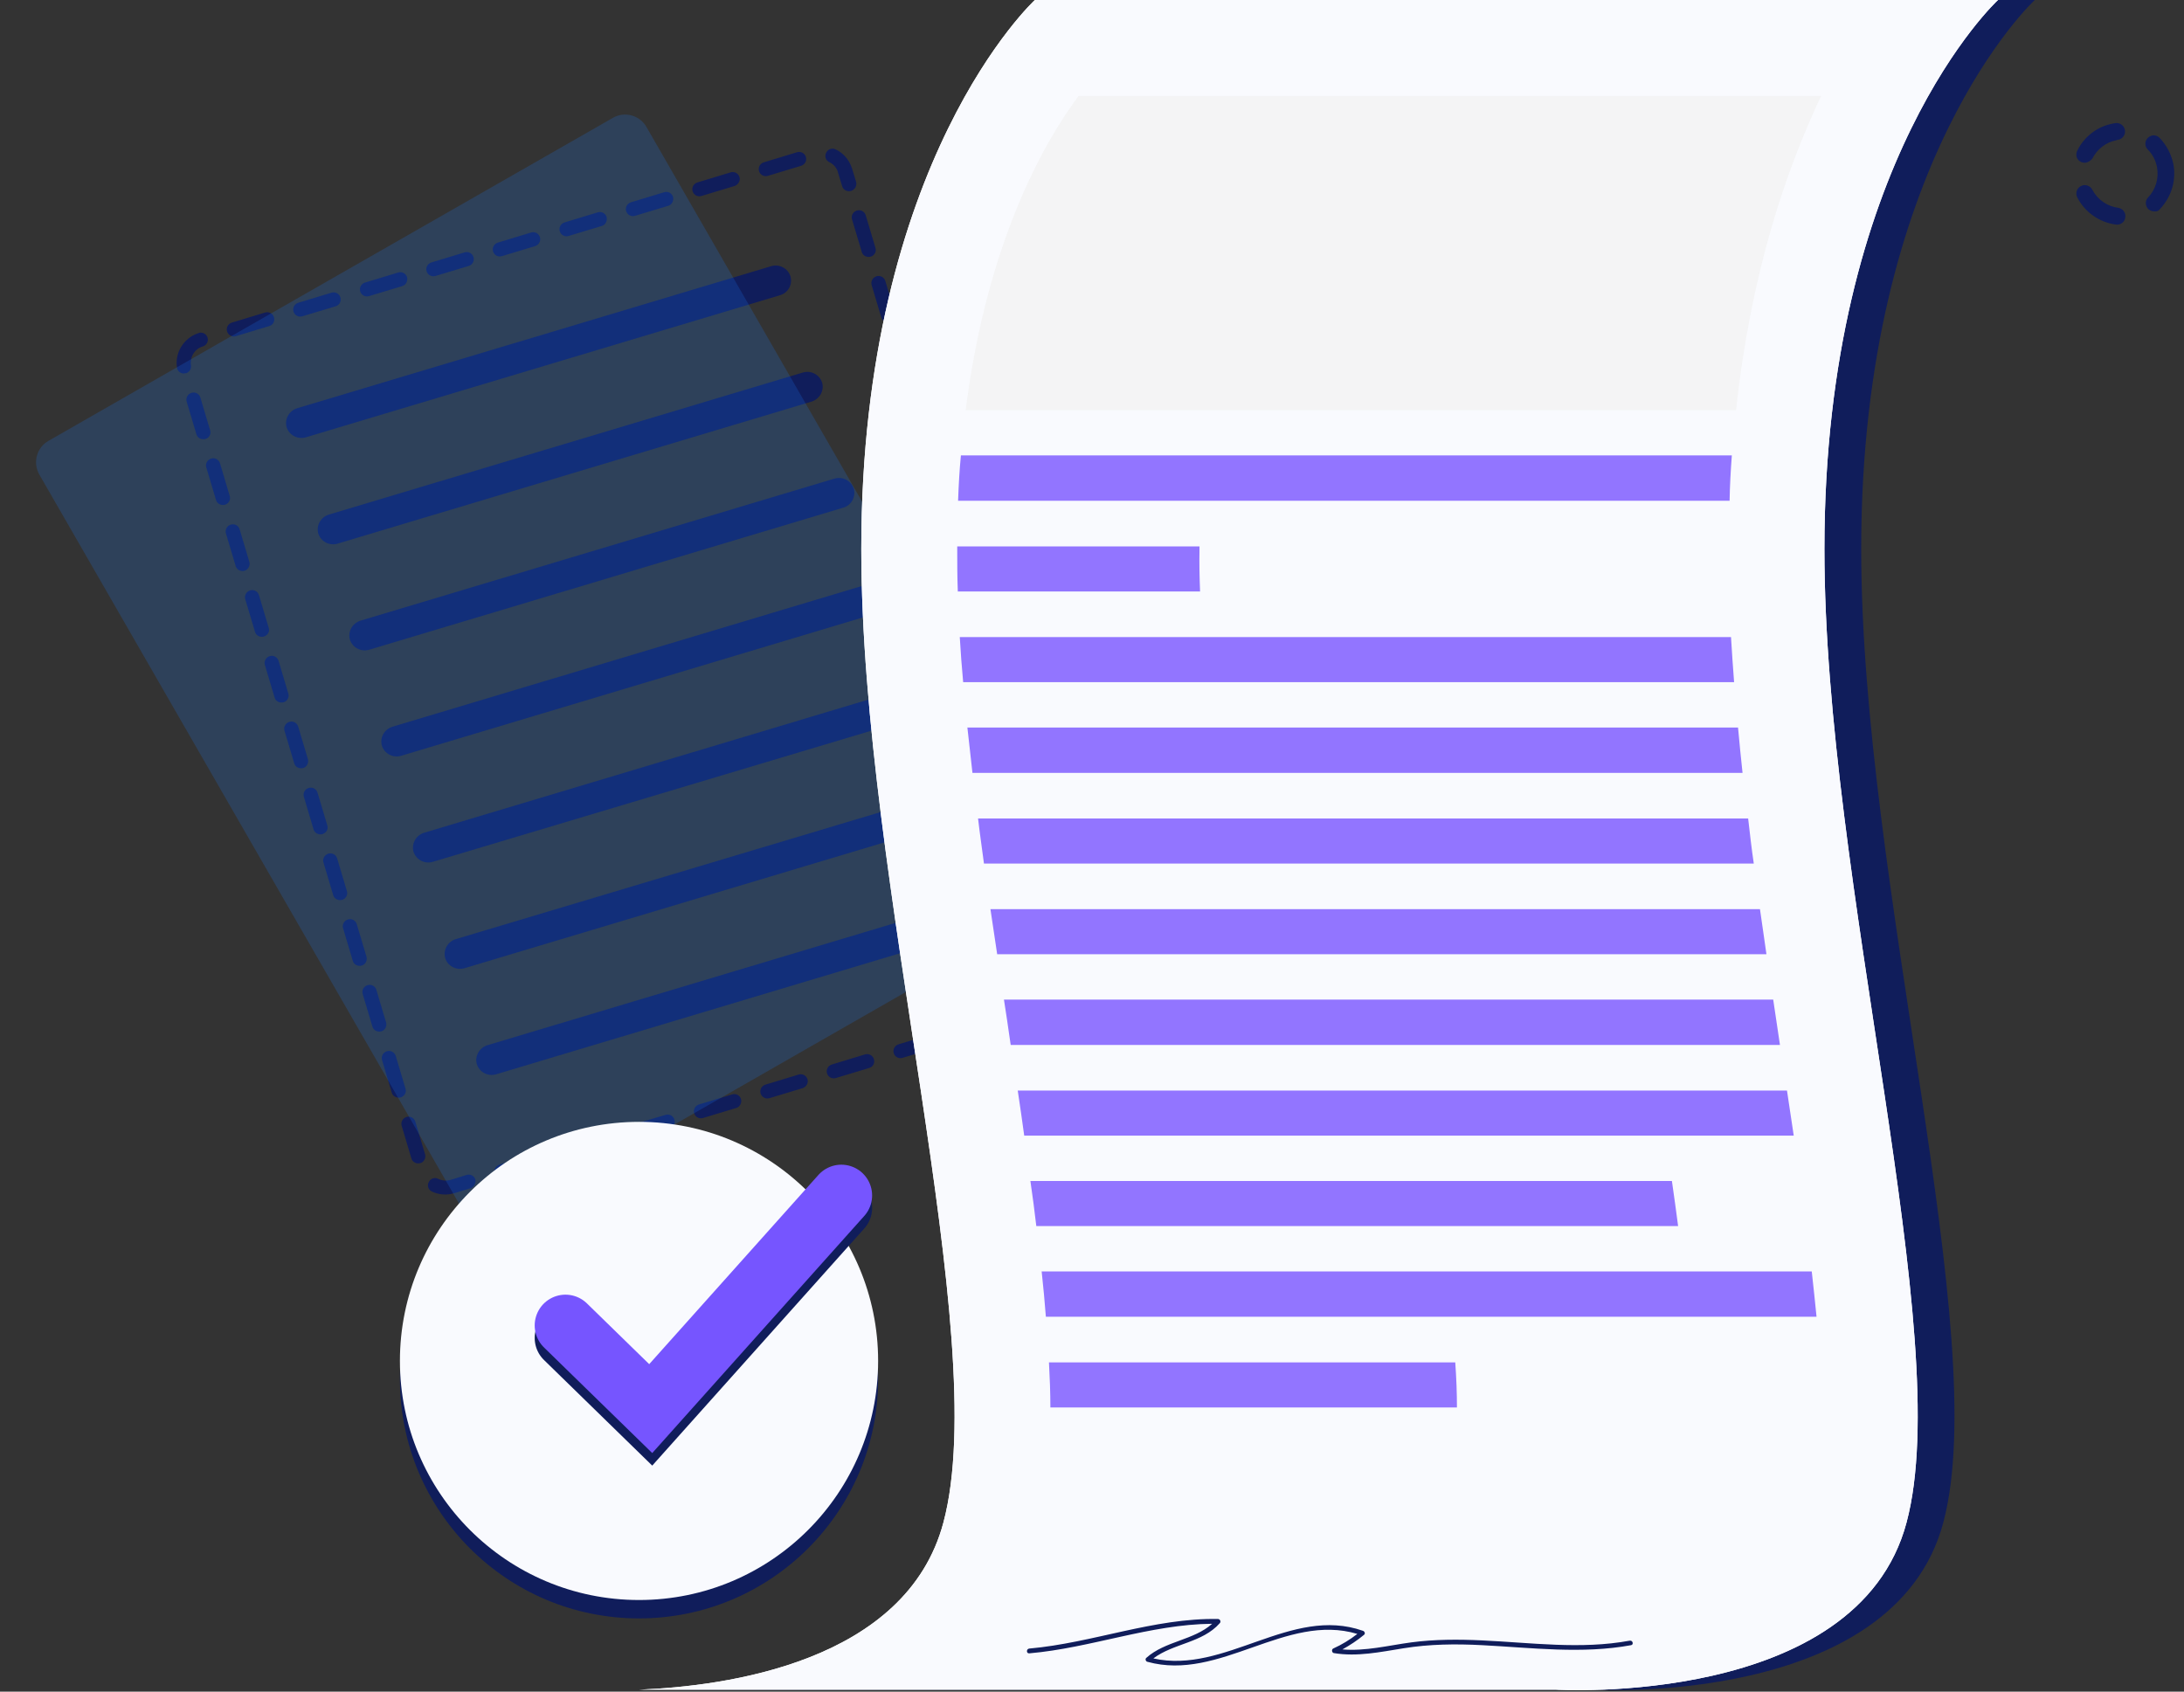 <svg width="142" height="110" viewBox="0 0 142 110" fill="none" xmlns="http://www.w3.org/2000/svg">
<rect x="0" y="0" width="142" height="110" fill="#333333" stroke="none"/>
<path d="M69.496 65.531L67.318 66.188C67.071 66.261 66.817 66.121 66.745 65.878C66.673 65.634 66.817 65.379 67.063 65.305L69.222 64.651C69.468 64.577 69.723 64.717 69.792 64.942C69.866 65.205 69.74 65.438 69.496 65.531ZM65.178 66.84L63 67.497C62.754 67.571 62.499 67.431 62.427 67.187C62.356 66.943 62.499 66.689 62.745 66.615L64.904 65.96C65.151 65.886 65.406 66.026 65.477 66.27C65.527 66.498 65.403 66.75 65.178 66.84ZM60.858 68.13C60.839 68.133 60.839 68.133 60.858 68.13L58.68 68.787C58.434 68.861 58.179 68.721 58.107 68.477C58.036 68.233 58.179 67.979 58.425 67.905L60.584 67.25C60.831 67.177 61.086 67.317 61.157 67.561C61.209 67.807 61.085 68.059 60.858 68.13ZM56.522 69.442L54.343 70.099C54.097 70.173 53.842 70.033 53.77 69.789C53.699 69.545 53.842 69.291 54.089 69.217L56.247 68.562C56.494 68.489 56.749 68.629 56.82 68.873C56.892 69.117 56.768 69.368 56.522 69.442ZM52.204 70.751L50.026 71.409C49.78 71.482 49.525 71.342 49.453 71.098C49.381 70.855 49.525 70.6 49.771 70.526L51.93 69.872C52.176 69.798 52.431 69.938 52.503 70.182C52.575 70.426 52.428 70.661 52.204 70.751ZM47.884 72.041L45.706 72.699C45.46 72.772 45.205 72.632 45.133 72.388C45.061 72.145 45.205 71.89 45.451 71.816L47.61 71.162C47.856 71.088 48.111 71.228 48.183 71.472C48.235 71.719 48.111 71.971 47.884 72.041ZM43.567 73.351C43.547 73.353 43.547 73.353 43.567 73.351L41.389 74.008C41.142 74.082 40.887 73.942 40.816 73.698C40.744 73.454 40.887 73.199 41.134 73.126L43.276 72.493C43.522 72.419 43.777 72.559 43.849 72.803C43.918 73.028 43.794 73.28 43.567 73.351ZM39.23 74.663L37.052 75.32C36.805 75.394 36.55 75.254 36.479 75.01C36.407 74.766 36.551 74.511 36.797 74.438L38.956 73.783C39.202 73.71 39.457 73.85 39.529 74.093C39.6 74.337 39.474 74.57 39.23 74.663ZM70.583 63.776C70.564 63.779 70.544 63.782 70.506 63.787C70.257 63.841 70.019 63.679 69.986 63.43C69.981 63.392 69.976 63.353 69.951 63.318L69.375 61.348C69.303 61.104 69.447 60.849 69.693 60.776C69.94 60.702 70.195 60.842 70.266 61.086L70.842 63.056C70.872 63.13 70.882 63.207 70.892 63.283C70.939 63.492 70.791 63.708 70.583 63.776ZM34.91 75.953C34.893 75.975 34.912 75.972 34.91 75.953L32.732 76.61C32.485 76.684 32.23 76.544 32.159 76.3C32.087 76.056 32.231 75.802 32.477 75.728L34.636 75.073C34.882 75 35.137 75.14 35.209 75.383C35.28 75.627 35.137 75.882 34.91 75.953ZM30.592 77.262C30.573 77.265 30.573 77.265 30.592 77.262L29.532 77.587C29.04 77.734 28.522 77.69 28.08 77.478C27.849 77.374 27.753 77.094 27.88 76.862C27.988 76.632 28.27 76.533 28.503 76.657C28.755 76.778 29.034 76.797 29.299 76.721L30.34 76.399C30.586 76.325 30.841 76.465 30.913 76.709C30.944 76.939 30.819 77.191 30.592 77.262ZM27.343 75.628C27.077 75.705 26.822 75.565 26.753 75.34L26.115 73.203C26.044 72.959 26.187 72.704 26.433 72.63C26.68 72.557 26.935 72.697 27.006 72.941L27.644 75.078C27.694 75.305 27.57 75.557 27.343 75.628ZM69.327 59.499C69.061 59.575 68.807 59.435 68.737 59.21L68.1 57.073C68.028 56.829 68.172 56.575 68.418 56.501C68.664 56.427 68.919 56.567 68.991 56.811L69.629 58.949C69.698 59.173 69.552 59.409 69.327 59.499ZM26.067 71.354C25.802 71.43 25.547 71.29 25.477 71.065L24.84 68.928C24.768 68.684 24.912 68.43 25.158 68.356C25.404 68.282 25.659 68.422 25.731 68.666L26.369 70.803C26.438 71.028 26.311 71.261 26.067 71.354ZM68.049 55.205C67.784 55.281 67.529 55.141 67.46 54.916L66.822 52.779C66.75 52.535 66.894 52.281 67.14 52.207C67.386 52.133 67.641 52.273 67.713 52.517L68.351 54.655C68.42 54.879 68.296 55.131 68.049 55.205ZM24.809 67.057C24.792 67.079 24.792 67.079 24.809 67.057C24.543 67.133 24.288 66.993 24.219 66.769L23.581 64.631C23.51 64.388 23.653 64.133 23.899 64.059C24.146 63.986 24.401 64.126 24.472 64.37L25.11 66.507C25.16 66.734 25.036 66.986 24.809 67.057ZM66.793 50.927C66.774 50.93 66.774 50.93 66.793 50.927C66.528 51.004 66.273 50.864 66.204 50.639L65.566 48.502C65.494 48.258 65.638 48.003 65.884 47.93C66.13 47.856 66.385 47.996 66.457 48.24L67.095 50.377C67.144 50.605 67.02 50.856 66.793 50.927ZM23.533 62.782C23.268 62.859 23.013 62.719 22.944 62.494L22.306 60.357C22.234 60.113 22.378 59.858 22.624 59.785C22.87 59.711 23.125 59.851 23.197 60.095L23.835 62.232C23.885 62.46 23.76 62.712 23.533 62.782ZM65.518 46.653C65.252 46.729 64.998 46.589 64.928 46.364L64.291 44.227C64.219 43.983 64.363 43.729 64.609 43.655C64.855 43.581 65.11 43.721 65.182 43.965L65.819 46.103C65.869 46.33 65.743 46.563 65.518 46.653ZM22.258 58.508C21.992 58.584 21.738 58.444 21.668 58.219L21.031 56.082C20.959 55.838 21.103 55.584 21.349 55.51C21.595 55.436 21.85 55.576 21.922 55.82L22.559 57.958C22.629 58.182 22.485 58.437 22.258 58.508ZM64.243 42.378C63.977 42.455 63.722 42.315 63.653 42.09L63.015 39.952C62.944 39.709 63.087 39.454 63.334 39.38C63.58 39.307 63.835 39.447 63.907 39.691L64.544 41.828C64.613 42.053 64.487 42.285 64.243 42.378ZM20.983 54.233C20.717 54.309 20.462 54.169 20.393 53.945L19.756 51.807C19.684 51.563 19.827 51.309 20.074 51.235C20.32 51.162 20.575 51.302 20.646 51.545L21.284 53.683C21.353 53.908 21.227 54.14 20.983 54.233ZM62.984 38.082C62.965 38.084 62.968 38.103 62.984 38.082C62.719 38.158 62.464 38.018 62.395 37.793L61.757 35.656C61.685 35.412 61.829 35.157 62.075 35.084C62.321 35.01 62.576 35.15 62.648 35.394L63.286 37.531C63.335 37.759 63.211 38.011 62.984 38.082ZM19.724 49.937C19.705 49.939 19.707 49.958 19.724 49.937C19.459 50.013 19.204 49.873 19.135 49.648L18.497 47.511C18.425 47.267 18.569 47.012 18.815 46.939C19.061 46.865 19.316 47.005 19.388 47.249L20.026 49.386C20.076 49.614 19.951 49.866 19.724 49.937ZM61.709 33.807C61.443 33.883 61.188 33.743 61.119 33.519L60.482 31.381C60.41 31.137 60.553 30.883 60.8 30.809C61.046 30.735 61.301 30.875 61.373 31.119L62.01 33.257C62.06 33.484 61.936 33.736 61.709 33.807ZM18.449 45.662C18.183 45.738 17.928 45.598 17.859 45.373L17.222 43.236C17.15 42.992 17.294 42.738 17.54 42.664C17.786 42.59 18.041 42.73 18.113 42.974L18.75 45.112C18.82 45.336 18.676 45.591 18.449 45.662ZM60.434 29.532C60.168 29.609 59.913 29.469 59.844 29.244L59.206 27.107C59.135 26.863 59.278 26.608 59.525 26.535C59.771 26.461 60.026 26.601 60.097 26.845L60.735 28.982C60.804 29.207 60.658 29.442 60.434 29.532ZM17.174 41.387C16.908 41.464 16.653 41.324 16.584 41.099L15.946 38.962C15.875 38.718 16.018 38.463 16.265 38.389C16.511 38.316 16.766 38.456 16.837 38.7L17.475 40.837C17.544 41.062 17.418 41.294 17.174 41.387ZM59.158 25.258C58.893 25.334 58.638 25.194 58.569 24.969L57.931 22.832C57.859 22.588 58.003 22.333 58.249 22.26C58.495 22.186 58.75 22.326 58.822 22.57L59.46 24.707C59.526 24.913 59.402 25.165 59.158 25.258ZM15.918 37.11C15.898 37.112 15.898 37.112 15.918 37.11C15.652 37.186 15.397 37.046 15.328 36.821L14.69 34.684C14.619 34.44 14.762 34.186 15.008 34.112C15.255 34.038 15.51 34.178 15.582 34.422L16.219 36.56C16.269 36.787 16.142 37.02 15.918 37.11ZM57.9 20.961C57.88 20.964 57.88 20.964 57.9 20.961C57.634 21.037 57.379 20.897 57.31 20.673L56.672 18.535C56.601 18.291 56.744 18.037 56.991 17.963C57.237 17.89 57.492 18.03 57.564 18.273L58.201 20.411C58.251 20.638 58.127 20.89 57.9 20.961ZM14.64 32.816C14.374 32.892 14.119 32.752 14.05 32.528L13.412 30.39C13.341 30.146 13.484 29.892 13.731 29.818C13.977 29.744 14.232 29.885 14.304 30.128L14.941 32.266C15.01 32.49 14.867 32.745 14.64 32.816ZM56.624 16.686C56.359 16.763 56.104 16.623 56.035 16.398L55.397 14.261C55.325 14.017 55.469 13.762 55.715 13.689C55.962 13.615 56.217 13.755 56.288 13.999L56.926 16.136C56.995 16.361 56.852 16.615 56.624 16.686ZM13.365 28.541C13.099 28.618 12.844 28.478 12.775 28.253L12.137 26.116C12.066 25.872 12.209 25.617 12.455 25.544C12.702 25.47 12.957 25.61 13.028 25.854L13.666 27.991C13.735 28.216 13.611 28.468 13.365 28.541ZM55.349 12.412C55.084 12.488 54.829 12.348 54.76 12.123L54.48 11.205C54.478 11.186 54.478 11.186 54.475 11.167C54.379 10.887 54.194 10.679 53.92 10.542C53.689 10.437 53.593 10.158 53.72 9.925C53.827 9.695 54.11 9.597 54.343 9.721C54.826 9.946 55.177 10.365 55.359 10.848C55.361 10.867 55.366 10.905 55.388 10.922L55.667 11.84C55.72 12.086 55.593 12.319 55.349 12.412ZM52.099 10.778L49.921 11.435C49.675 11.509 49.42 11.369 49.349 11.125C49.277 10.881 49.42 10.627 49.667 10.553L51.825 9.898C52.072 9.825 52.327 9.965 52.398 10.208C52.47 10.452 52.343 10.685 52.099 10.778ZM47.782 12.087L45.604 12.745C45.358 12.818 45.103 12.678 45.031 12.434C44.959 12.19 45.103 11.936 45.349 11.862L47.508 11.207C47.754 11.134 48.009 11.274 48.081 11.518C48.15 11.742 48.006 11.997 47.782 12.087ZM12.109 24.264C12.089 24.267 12.07 24.269 12.031 24.275C11.782 24.329 11.542 24.148 11.511 23.918C11.346 22.965 11.928 22.004 12.85 21.679C12.869 21.676 12.908 21.671 12.924 21.649C13.171 21.575 13.426 21.715 13.497 21.959C13.569 22.203 13.425 22.458 13.179 22.531C12.648 22.684 12.327 23.237 12.418 23.771C12.446 23.982 12.316 24.196 12.109 24.264ZM43.462 13.377C43.443 13.38 43.443 13.38 43.462 13.377L41.284 14.035C41.038 14.108 40.783 13.968 40.711 13.724C40.639 13.48 40.783 13.226 41.029 13.152L43.188 12.498C43.434 12.424 43.689 12.564 43.761 12.808C43.813 13.055 43.689 13.306 43.462 13.377ZM39.145 14.687C39.125 14.689 39.125 14.689 39.145 14.687L36.967 15.344C36.72 15.418 36.465 15.277 36.394 15.034C36.322 14.79 36.465 14.535 36.712 14.462L38.87 13.807C39.117 13.733 39.372 13.873 39.443 14.117C39.496 14.364 39.371 14.616 39.145 14.687ZM34.808 15.999L32.63 16.656C32.383 16.73 32.128 16.59 32.057 16.346C31.985 16.102 32.129 15.847 32.375 15.774L34.534 15.119C34.78 15.045 35.035 15.185 35.106 15.429C35.176 15.654 35.051 15.906 34.808 15.999ZM30.488 17.289L28.31 17.946C28.063 18.02 27.808 17.88 27.737 17.636C27.665 17.392 27.809 17.137 28.055 17.064L30.214 16.409C30.46 16.335 30.715 16.476 30.787 16.719C30.858 16.963 30.715 17.218 30.488 17.289ZM26.17 18.598C26.151 18.601 26.151 18.601 26.17 18.598L23.992 19.255C23.746 19.329 23.491 19.189 23.419 18.945C23.348 18.701 23.491 18.447 23.737 18.373L25.896 17.718C26.142 17.645 26.397 17.785 26.469 18.029C26.521 18.275 26.397 18.527 26.17 18.598ZM21.853 19.907C21.833 19.91 21.833 19.91 21.853 19.907L19.655 20.567C19.409 20.641 19.154 20.501 19.082 20.257C19.011 20.013 19.154 19.759 19.401 19.685L21.559 19.03C21.806 18.957 22.061 19.097 22.132 19.341C22.204 19.585 22.077 19.817 21.853 19.907ZM17.513 21.2L15.335 21.858C15.089 21.931 14.834 21.791 14.762 21.547C14.691 21.303 14.834 21.049 15.081 20.975L17.239 20.321C17.486 20.247 17.741 20.387 17.812 20.631C17.884 20.875 17.76 21.127 17.513 21.2Z" fill="#101D5B"/>
<path d="M52.775 26.112L21.941 35.353C21.412 35.504 20.863 35.214 20.696 34.697C20.548 34.176 20.848 33.633 21.375 33.463L52.209 24.221C52.738 24.07 53.286 24.361 53.453 24.878C53.601 25.398 53.301 25.942 52.775 26.112Z" fill="#101D5B"/>
<path d="M54.831 33.01L23.997 42.251C23.468 42.402 22.92 42.111 22.753 41.594C22.605 41.074 22.905 40.53 23.431 40.36L54.265 31.119C54.794 30.968 55.343 31.258 55.51 31.776C55.658 32.296 55.36 32.858 54.831 33.01Z" fill="#101D5B"/>
<path d="M56.908 39.906L26.075 49.147C25.546 49.298 24.997 49.008 24.83 48.49C24.682 47.97 24.982 47.426 25.509 47.257L56.342 38.015C56.871 37.864 57.42 38.154 57.587 38.672C57.737 39.211 57.418 39.758 56.908 39.906Z" fill="#101D5B"/>
<path d="M58.969 46.82L28.132 56.043C27.603 56.194 27.055 55.903 26.887 55.386C26.74 54.866 27.04 54.322 27.566 54.152L58.4 44.911C58.929 44.76 59.478 45.05 59.645 45.568C59.795 46.107 59.495 46.651 58.969 46.82Z" fill="#101D5B"/>
<path d="M61.025 53.719L30.191 62.96C29.662 63.111 29.113 62.821 28.946 62.303C28.799 61.783 29.099 61.239 29.625 61.069L60.462 51.847C60.99 51.696 61.539 51.987 61.706 52.504C61.852 53.005 61.554 53.568 61.025 53.719Z" fill="#101D5B"/>
<path d="M63.083 60.617L32.249 69.858C31.72 70.009 31.172 69.719 31.005 69.201C30.857 68.681 31.157 68.137 31.683 67.967L62.517 58.726C63.046 58.575 63.595 58.865 63.762 59.383C63.932 59.919 63.612 60.466 63.083 60.617Z" fill="#101D5B"/>
<path d="M50.715 19.197L19.881 28.438C19.352 28.589 18.803 28.299 18.636 27.782C18.489 27.261 18.789 26.718 19.315 26.547L50.149 17.306C50.678 17.155 51.227 17.446 51.394 17.963C51.544 18.502 51.244 19.046 50.715 19.197Z" fill="#101D5B"/>
<path opacity="0.2" d="M69.778 56.466L42.02 8.236C41.585 7.492 40.626 7.231 39.877 7.647L15.071 21.84L3.133 28.677C2.387 29.112 2.125 30.068 2.543 30.834L29.27 77.266L30.301 79.064C30.737 79.808 31.696 80.069 32.445 79.653L69.205 58.601C69.954 58.185 70.214 57.21 69.778 56.466Z" fill="#1B7BF9"/>
<path d="M132.299 0H69.679C69.679 0 58.392 10.384 58.392 35.696C58.392 57.435 66.953 86.922 63.733 98.991C61.319 108.094 49.556 109.651 43.94 109.87H103.541C103.541 109.87 123.152 111.061 126.353 98.991C129.573 86.922 121.012 57.435 121.012 35.696C121.012 10.384 132.299 0 132.299 0Z" fill="#101D5B"/>
<path d="M129.907 0H67.287C67.287 0 56 10.384 56 35.696C56 57.435 64.562 86.922 61.342 98.991C58.927 108.094 47.164 109.651 41.548 109.87H101.149C101.149 109.87 120.76 111.061 123.962 98.991C127.182 86.922 118.62 57.435 118.62 35.696C118.62 10.384 129.907 0 129.907 0Z" fill="white"/>
<path d="M129.907 0H67.287C67.287 0 56 10.384 56 35.696C56 57.435 64.562 86.922 61.342 98.991C58.927 108.094 47.164 109.651 41.548 109.87H101.149C101.149 109.87 120.76 111.061 123.962 98.991C127.182 86.922 118.62 57.435 118.62 35.696C118.62 10.384 129.907 0 129.907 0Z" fill="#F9FAFE"/>
<g opacity="0.8">
<path d="M112.876 26.666H62.787C64.196 15.549 68.019 9.066 70.123 6.245H118.401C116.059 11.19 113.809 17.93 112.876 26.666Z" fill="#F2F2F2"/>
<path d="M112.455 32.562H62.293C62.33 31.555 62.384 30.566 62.476 29.613H112.601C112.528 30.584 112.473 31.555 112.455 32.562Z" fill="#7854FF"/>
<path d="M78.026 38.461H62.275C62.238 37.527 62.238 36.593 62.238 35.695V35.53H77.989V35.695C77.971 36.593 77.989 37.527 78.026 38.461Z" fill="#7854FF"/>
<path d="M112.748 44.357H62.623C62.531 43.368 62.458 42.379 62.403 41.427H112.547C112.602 42.397 112.675 43.368 112.748 44.357Z" fill="#7854FF"/>
<path d="M113.297 50.255H63.227C63.117 49.266 63.007 48.296 62.898 47.307H113.004C113.096 48.296 113.187 49.266 113.297 50.255Z" fill="#7854FF"/>
<path d="M114.028 56.153H63.976C63.848 55.164 63.702 54.193 63.592 53.223H113.662C113.772 54.193 113.882 55.164 114.028 56.153Z" fill="#7854FF"/>
<path d="M114.851 62.05H64.835C64.689 61.06 64.543 60.09 64.397 59.119H114.43C114.577 60.09 114.705 61.06 114.851 62.05Z" fill="#7854FF"/>
<path d="M115.73 67.947H65.714C65.641 67.416 65.55 66.866 65.477 66.317C65.403 65.877 65.349 65.438 65.275 64.998H115.291C115.437 65.987 115.584 66.958 115.73 67.947Z" fill="#7854FF"/>
<path d="M66.593 73.844C66.465 72.874 66.318 71.903 66.172 70.914H116.187C116.334 71.903 116.48 72.874 116.626 73.844H66.593Z" fill="#7854FF"/>
<path d="M67.379 79.725C67.269 78.773 67.141 77.784 66.995 76.795H108.705C108.852 77.784 108.98 78.773 109.108 79.725H67.379Z" fill="#7854FF"/>
<path d="M68.001 85.621C67.928 84.669 67.836 83.68 67.727 82.673H117.797C117.907 83.68 118.016 84.669 118.108 85.621H68.001Z" fill="#7854FF"/>
<path d="M68.294 91.519C68.294 90.567 68.257 89.596 68.202 88.589H94.618C94.692 89.615 94.728 90.603 94.728 91.519H68.294Z" fill="#7854FF"/>
</g>
<path d="M105.961 106.684C102.777 107.27 99.558 106.812 96.356 106.666C94.82 106.593 93.283 106.593 91.764 106.794C90.264 106.995 88.783 107.38 87.282 107.252C87.776 106.977 88.252 106.666 88.691 106.3C88.783 106.226 88.728 106.08 88.618 106.043C83.935 104.395 79.654 108.882 74.989 107.838C76.306 106.849 78.172 106.831 79.306 105.549C79.398 105.457 79.343 105.292 79.197 105.274C75.007 105.201 71.056 106.831 66.921 107.197C66.72 107.215 66.72 107.527 66.921 107.508C70.928 107.16 74.769 105.622 78.812 105.585C77.605 106.666 75.757 106.702 74.532 107.801C74.44 107.875 74.495 108.039 74.605 108.058C79.306 109.358 83.606 104.853 88.252 106.245C87.758 106.629 87.246 106.941 86.679 107.197C86.569 107.252 86.587 107.453 86.715 107.49C88.252 107.746 89.752 107.417 91.252 107.179C92.954 106.904 94.655 106.886 96.375 106.977C99.594 107.142 102.851 107.563 106.052 106.977C106.235 106.941 106.162 106.647 105.961 106.684Z" fill="#101D5B"/>
<path d="M137.745 14.6C137.698 14.6 137.629 14.623 137.56 14.6C136.497 14.461 135.549 13.79 135.064 12.841C134.925 12.587 135.017 12.24 135.295 12.101C135.549 11.962 135.896 12.055 136.034 12.332C136.381 12.98 137.005 13.42 137.722 13.512C138.022 13.559 138.23 13.836 138.184 14.114C138.161 14.391 137.976 14.553 137.745 14.6ZM140.171 13.744C140.01 13.767 139.825 13.72 139.686 13.605C139.478 13.397 139.455 13.05 139.663 12.841C140.171 12.309 140.379 11.569 140.241 10.852C140.148 10.412 139.963 10.042 139.64 9.718C139.432 9.51 139.432 9.163 139.663 8.955C139.871 8.747 140.218 8.747 140.426 8.978C140.865 9.441 141.165 10.019 141.304 10.644C141.512 11.708 141.188 12.795 140.449 13.582C140.379 13.674 140.287 13.744 140.171 13.744ZM135.641 10.574C135.526 10.597 135.41 10.574 135.295 10.528C135.017 10.389 134.925 10.065 135.064 9.788C135.526 8.862 136.381 8.215 137.398 8.03C137.444 8.03 137.49 8.006 137.537 8.006C137.837 7.96 138.114 8.168 138.161 8.469C138.207 8.77 137.999 9.047 137.698 9.094C137.675 9.094 137.629 9.094 137.606 9.117C136.913 9.256 136.358 9.695 136.034 10.32C135.942 10.435 135.803 10.528 135.641 10.574Z" fill="#101D5B"/>
<circle cx="41.548" cy="89.69" r="15.546" fill="#101D5B"/>
<circle cx="41.548" cy="88.494" r="15.546" fill="#F9FAFE"/>
<path d="M36.765 87.001L42.309 92.41L54.703 78.549" stroke="#101D5B" stroke-width="4" stroke-linecap="round"/>
<path d="M36.765 86.185L42.309 91.594L54.703 77.733" stroke="#7655FF" stroke-width="4" stroke-linecap="round"/>
</svg>
